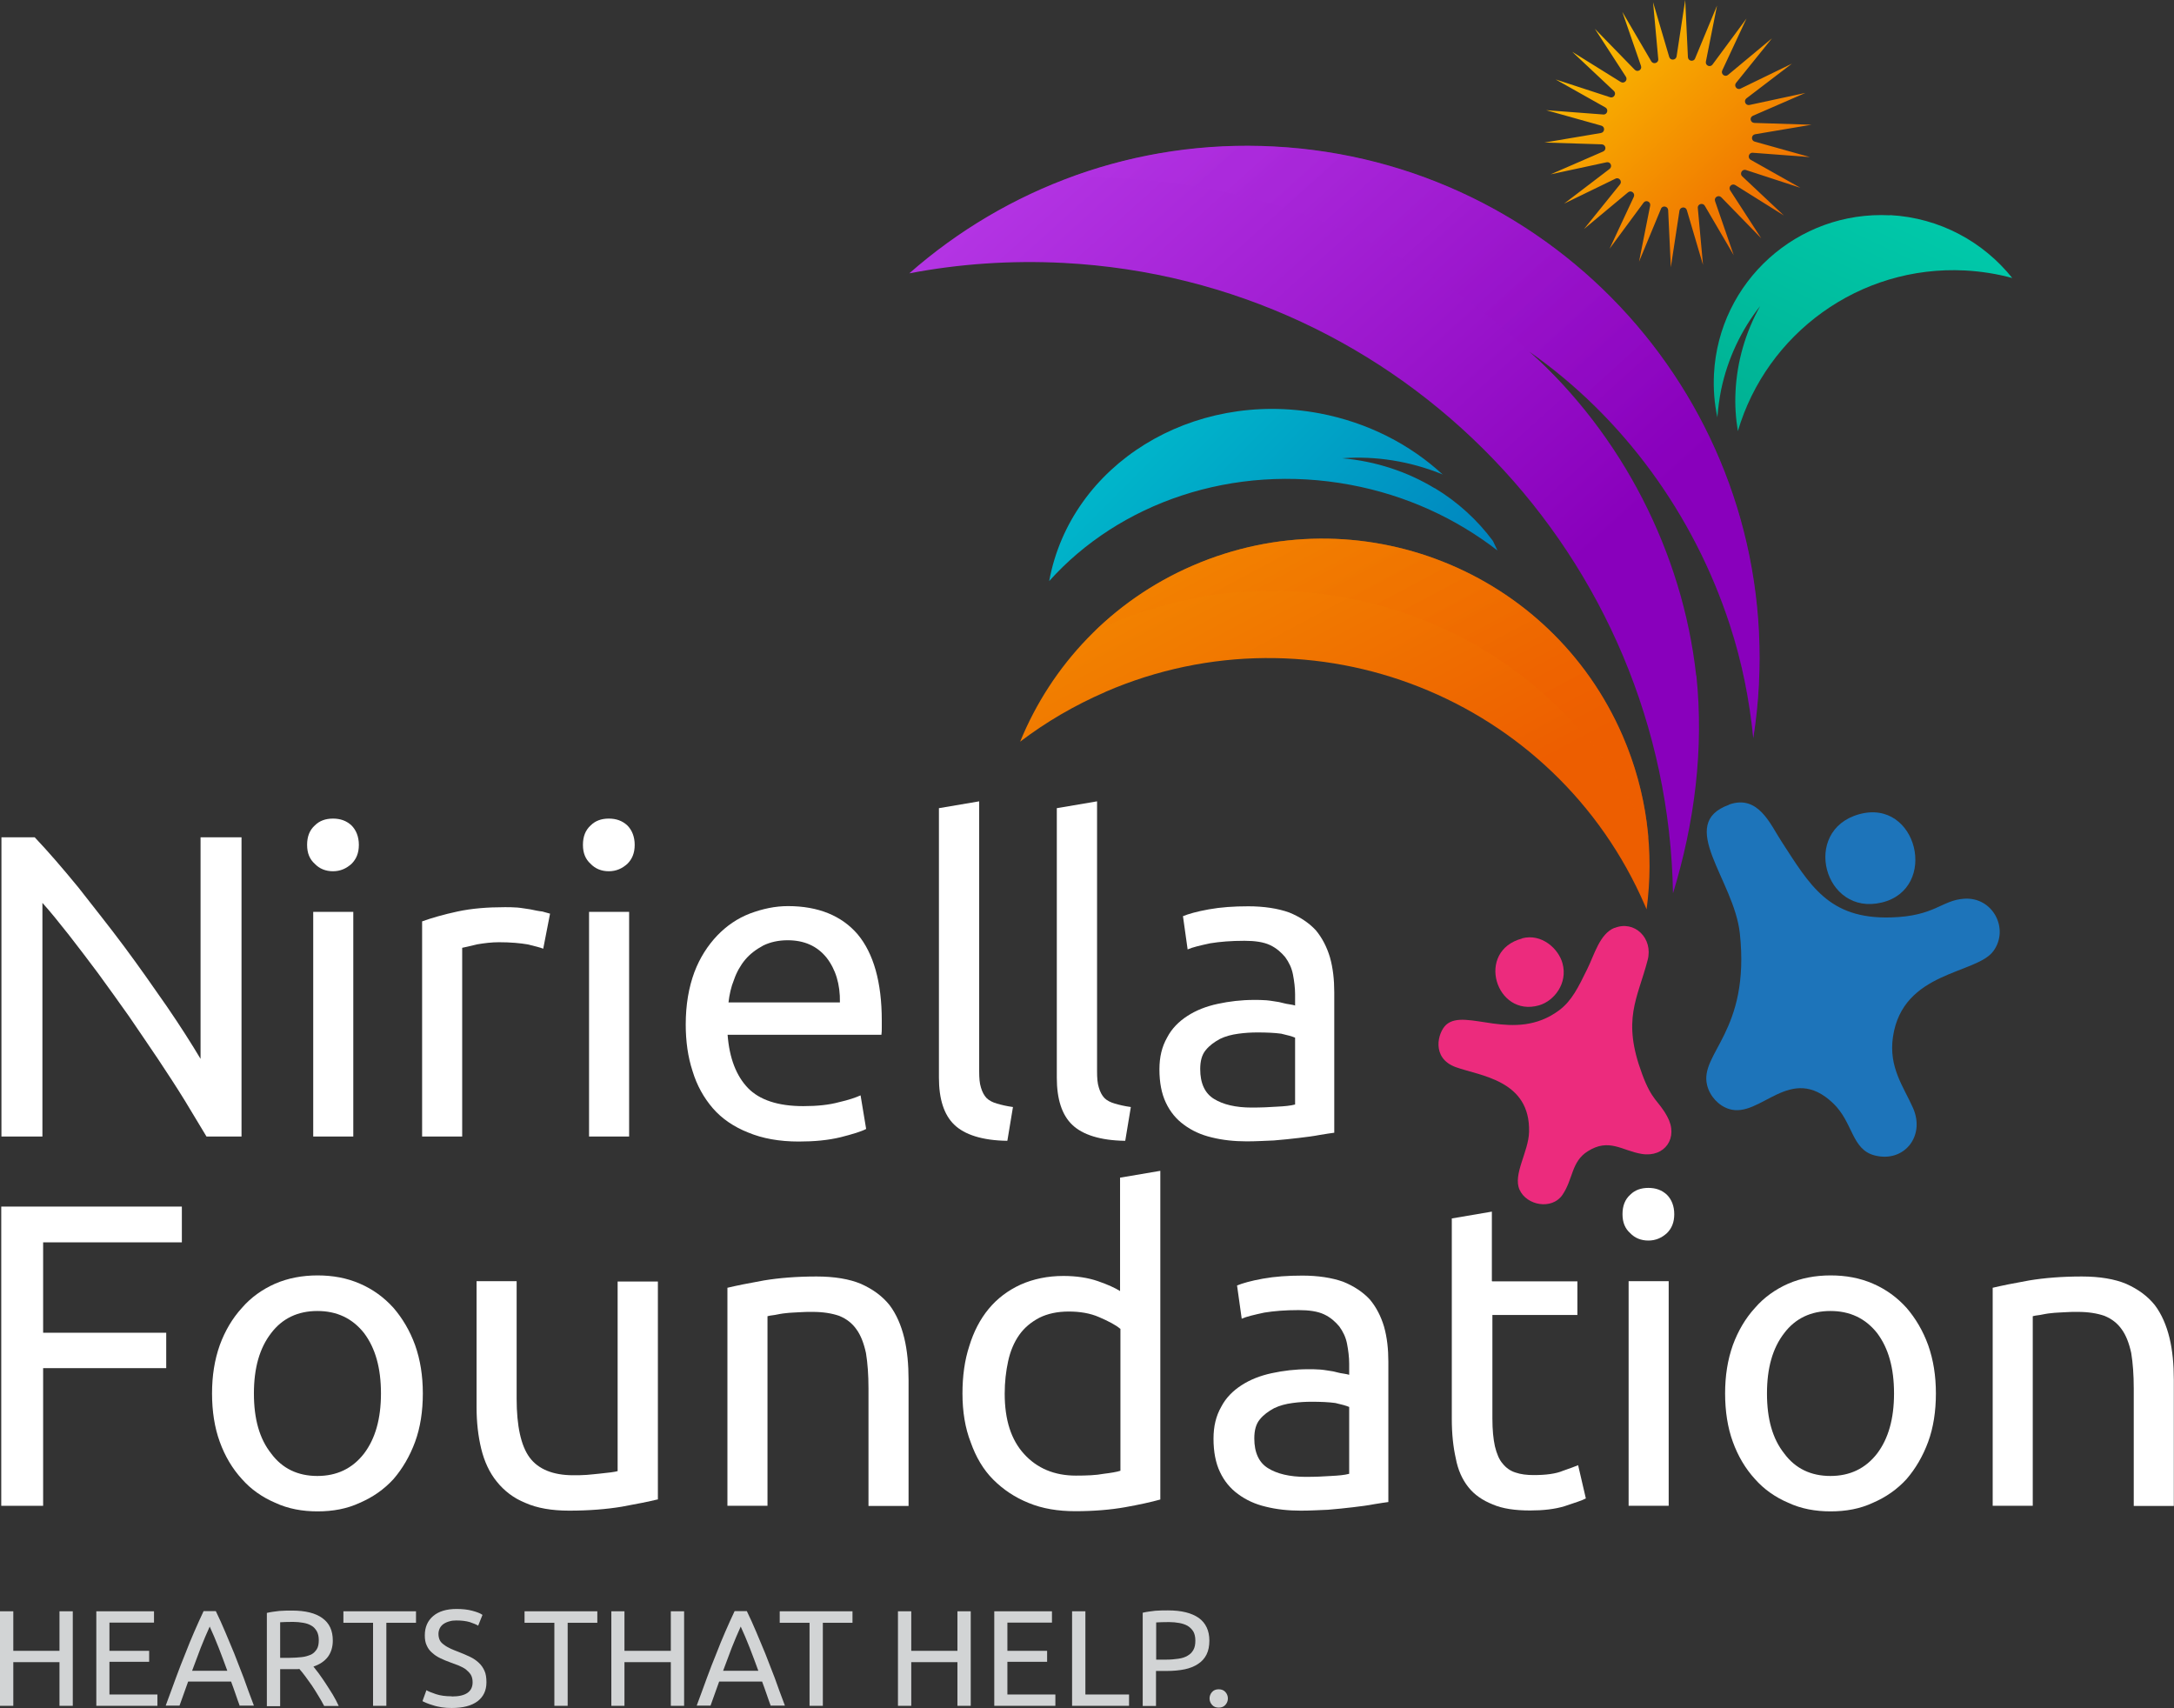 <?xml version="1.0" encoding="UTF-8"?>
<svg xmlns="http://www.w3.org/2000/svg" xmlns:xlink="http://www.w3.org/1999/xlink" xmlns:xodm="http://www.corel.com/coreldraw/odm/2003" xml:space="preserve" width="33.385mm" height="26.227mm" version="1.1" style="shape-rendering:geometricPrecision; text-rendering:geometricPrecision; image-rendering:optimizeQuality; fill-rule:evenodd; clip-rule:evenodd" viewBox="0 0 120.98 95.04">
 <rect x="0" y="0" width="120.98" height="95.04" fill="#333333" stroke="none"/>
 <defs>
  <style type="text/css">
   
    .fil10 {fill:#1D74BA}
    .fil11 {fill:#EC2B7D}
    .fil8 {fill:white;fill-rule:nonzero}
    .fil9 {fill:#D2D4D5;fill-rule:nonzero}
    .fil0 {fill:url(#id0);fill-rule:nonzero}
    .fil1 {fill:url(#id1);fill-rule:nonzero}
    .fil3 {fill:url(#id2);fill-rule:nonzero}
    .fil4 {fill:url(#id3);fill-rule:nonzero}
    .fil5 {fill:url(#id4);fill-rule:nonzero}
    .fil7 {fill:url(#id5);fill-rule:nonzero;fill-opacity:0.349}
    .fil6 {fill:url(#id6);fill-rule:nonzero;fill-opacity:0.349}
    .fil2 {fill:url(#id7);fill-rule:nonzero;fill-opacity:0.51}
   
  </style>
  <linearGradient id="id0" gradientUnits="userSpaceOnUse" x1="113.39" y1="-2.59" x2="97.13" y2="31.83">
   <stop offset="0" style="stop-opacity:1; stop-color:#00E2C3"></stop>
   <stop offset="1" style="stop-opacity:1; stop-color:#00A587"></stop>
  </linearGradient>
  <linearGradient id="id1" gradientUnits="userSpaceOnUse" x1="52.94" y1="0.25" x2="77.73" y2="46.76">
   <stop offset="0" style="stop-opacity:1; stop-color:#FBC400"></stop>
   <stop offset="1" style="stop-opacity:1; stop-color:#ED5E00"></stop>
  </linearGradient>
  <linearGradient id="id2" gradientUnits="userSpaceOnUse" x1="47.78" y1="4.56" x2="81.78" y2="38.42">
   <stop offset="0" style="stop-opacity:1; stop-color:#00FBDA"></stop>
   <stop offset="1" style="stop-opacity:1; stop-color:#0077BC"></stop>
  </linearGradient>
  <linearGradient id="id3" gradientUnits="userSpaceOnUse" xlink:href="#id1" x1="87.41" y1="0.8" x2="99.79" y2="14.55">
  </linearGradient>
  <linearGradient id="id4" gradientUnits="userSpaceOnUse" x1="39.7" y1="-9.45" x2="81.5" y2="36.97">
   <stop offset="0" style="stop-opacity:1; stop-color:#D159FF"></stop>
   <stop offset="1" style="stop-opacity:1; stop-color:#8900BC"></stop>
  </linearGradient>
  <linearGradient id="id5" gradientUnits="userSpaceOnUse" xlink:href="#id4" x1="84.1" y1="18.37" x2="87.58" y2="22.24">
  </linearGradient>
  <linearGradient id="id6" gradientUnits="userSpaceOnUse" xlink:href="#id4" x1="47.65" y1="-9.88" x2="84.62" y2="31.16">
  </linearGradient>
  <linearGradient id="id7" gradientUnits="userSpaceOnUse" xlink:href="#id1" x1="55.02" y1="-1.65" x2="78.82" y2="42.98">
  </linearGradient>
 </defs>
 <g id="Layer_x0020_1">
  <g id="_105553248211424">
   <g>
    <g>
     <path class="fil0" d="M105.18 11.98c-5.14,-0.27 -9.53,3.68 -9.8,8.83 -0.04,0.83 0.02,1.63 0.19,2.41 0.04,-0.52 0.11,-1.04 0.21,-1.54 0.36,-1.72 1.12,-3.32 2.17,-4.65 -0.83,1.48 -1.29,3.12 -1.37,4.75 -0.04,0.75 0.01,1.49 0.13,2.21 1.6,-5.42 6.75,-9.24 12.64,-8.94 0.91,0.05 1.79,0.19 2.63,0.42 -1.61,-2.01 -4.03,-3.35 -6.8,-3.5z"></path>
     <g>
      <path class="fil1" d="M61.51 38.5c11.58,-5.01 25.04,0.32 30.04,11.91 0.03,0.06 0.05,0.13 0.08,0.19 0.43,-3.17 0.03,-6.5 -1.33,-9.65 -3.99,-9.22 -14.7,-13.47 -23.92,-9.48 -4.54,1.96 -7.88,5.56 -9.61,9.8 1.43,-1.09 3.02,-2.02 4.75,-2.77z"></path>
      <path class="fil2" d="M91.73 46.62c-0.16,-1.91 -0.63,-3.82 -1.43,-5.67 -3.99,-9.22 -14.7,-13.47 -23.92,-9.48 -2.09,0.9 -3.92,2.16 -5.47,3.66 0.26,-0.13 0.52,-0.26 0.79,-0.37 11.57,-5 25,0.31 30.03,11.87z"></path>
     </g>
     <path class="fil3" d="M79.84 27.17c-1.53,-0.93 -3.3,-1.51 -5.15,-1.67 1.85,-0.14 3.76,0.16 5.54,0.88 0.02,0.01 0.04,0.02 0.06,0.03 -1.82,-1.68 -4.17,-2.9 -6.86,-3.41 -7.09,-1.33 -13.83,2.84 -15.04,9.31 -0,0.01 -0,0.01 -0,0.02 3.88,-4.33 10.21,-6.58 16.77,-5.35 3.11,0.58 5.88,1.88 8.17,3.65 -0.08,-0.18 -0.16,-0.35 -0.25,-0.53 -0.86,-1.16 -1.96,-2.17 -3.24,-2.94z"></path>
     <path class="fil4" d="M93.78 0l0.15 3.18c0.01,0.22 0.32,0.28 0.4,0.07l1.22 -2.94 -0.62 3.12c-0.04,0.22 0.24,0.34 0.37,0.16l1.89 -2.56 -1.35 2.89c-0.09,0.2 0.15,0.39 0.32,0.25l2.45 -2.04 -2 2.48c-0.14,0.17 0.05,0.42 0.25,0.32l2.86 -1.39 -2.53 1.93c-0.18,0.14 -0.05,0.42 0.17,0.37l3.11 -0.67 -2.92 1.27c-0.21,0.09 -0.15,0.39 0.08,0.4l3.18 0.1 -3.14 0.53c-0.22,0.04 -0.24,0.35 -0.02,0.41l3.07 0.86 -3.18 -0.24c-0.22,-0.02 -0.31,0.28 -0.12,0.39l2.77 1.56 -3.03 -0.99c-0.21,-0.07 -0.37,0.2 -0.21,0.35l2.32 2.18 -2.7 -1.69c-0.19,-0.12 -0.41,0.1 -0.29,0.29l1.73 2.67 -2.22 -2.28c-0.16,-0.16 -0.42,0 -0.35,0.21l1.04 3.01 -1.61 -2.75c-0.11,-0.19 -0.41,-0.1 -0.39,0.12l0.29 3.17 -0.9 -3.05c-0.06,-0.21 -0.37,-0.19 -0.41,0.03l-0.48 3.15 -0.15 -3.18c-0.01,-0.22 -0.32,-0.28 -0.4,-0.07l-1.22 2.94 0.62 -3.12c0.04,-0.22 -0.24,-0.34 -0.37,-0.16l-1.89 2.56 1.35 -2.89c0.09,-0.2 -0.15,-0.39 -0.32,-0.25l-2.45 2.04 2 -2.48c0.14,-0.17 -0.05,-0.42 -0.25,-0.32l-2.86 1.39 2.53 -1.93c0.18,-0.14 0.05,-0.42 -0.17,-0.37l-3.11 0.67 2.92 -1.27c0.21,-0.09 0.15,-0.39 -0.08,-0.4l-3.18 -0.1 3.14 -0.53c0.22,-0.04 0.24,-0.35 0.02,-0.41l-3.07 -0.86 3.18 0.24c0.22,0.02 0.31,-0.28 0.12,-0.39l-2.77 -1.56 3.03 0.99c0.21,0.07 0.37,-0.2 0.21,-0.35l-2.32 -2.18 2.7 1.68c0.19,0.12 0.41,-0.1 0.29,-0.29l-1.73 -2.67 2.22 2.28c0.16,0.16 0.42,-0 0.35,-0.21l-1.04 -3.01 1.61 2.75c0.11,0.19 0.41,0.1 0.39,-0.12l-0.29 -3.17 0.9 3.05c0.06,0.21 0.37,0.19 0.41,-0.03l0.48 -3.15z"></path>
     <g>
      <path class="fil5" d="M94.39 37.59c-0.75,-6.83 -4.14,-13.43 -9.29,-18.03 5.25,3.67 9.18,9.1 11.17,15.22 0.67,2.05 1.09,4.16 1.3,6.29 0.15,-0.97 0.26,-1.96 0.31,-2.97 0.82,-15.72 -11.25,-29.12 -26.97,-29.95 -7.74,-0.41 -14.92,2.32 -20.31,7.06 2.77,-0.53 5.64,-0.73 8.59,-0.58 18.89,0.99 33.59,16.45 33.91,35.08 1.2,-3.92 1.73,-8.04 1.3,-12.13z"></path>
      <g>
       <path class="fil6" d="M96.26 34.79c0.67,2.04 1.09,4.15 1.3,6.28 0.15,-0.97 0.26,-1.96 0.31,-2.96 0.82,-15.72 -11.25,-29.12 -26.97,-29.95 -4.02,-0.21 -7.88,0.42 -11.42,1.74 0.98,-0.03 1.96,-0.02 2.96,0.03 8.8,0.46 16.69,4.05 22.65,9.63 5.25,3.67 9.18,9.1 11.17,15.22z"></path>
       <path class="fil7" d="M85.42 19.87c1.14,1.1 2.21,2.26 3.2,3.5 -0.96,-1.26 -2.04,-2.43 -3.2,-3.5z"></path>
      </g>
     </g>
    </g>
   </g>
   <path class="fil8" d="M11.49 63.24c-0.36,-0.6 -0.75,-1.25 -1.2,-1.99 -0.46,-0.75 -0.96,-1.51 -1.49,-2.31 -0.53,-0.79 -1.08,-1.59 -1.63,-2.4 -0.58,-0.82 -1.15,-1.61 -1.71,-2.38 -0.55,-0.74 -1.11,-1.47 -1.63,-2.14 -0.53,-0.67 -1.01,-1.27 -1.47,-1.78l0 13 -2.28 0 0 -16.65 1.85 0c0.75,0.79 1.56,1.73 2.43,2.79 0.84,1.08 1.71,2.16 2.55,3.29 0.84,1.13 1.63,2.26 2.38,3.34 0.74,1.08 1.37,2.07 1.87,2.91l0 -12.33 2.28 0 0 16.65 -1.95 0z"></path>
   <path id="_1" class="fil8" d="M19.66 63.24l-2.23 0 0 -12.5 2.23 0 0 12.5zm-1.13 -14.76c-0.41,0 -0.75,-0.14 -1.01,-0.41 -0.29,-0.26 -0.43,-0.6 -0.43,-1.06 0,-0.46 0.14,-0.82 0.43,-1.08 0.26,-0.26 0.6,-0.38 1.01,-0.38 0.41,0 0.75,0.12 1.03,0.38 0.26,0.26 0.41,0.63 0.41,1.08 0,0.46 -0.14,0.79 -0.41,1.06 -0.29,0.26 -0.62,0.41 -1.03,0.41z"></path>
   <path id="_2" class="fil8" d="M28.12 50.48c0.19,0 0.41,0 0.67,0.02 0.24,0.02 0.48,0.07 0.72,0.1 0.24,0.05 0.46,0.1 0.67,0.12 0.19,0.05 0.34,0.1 0.43,0.12l-0.38 1.95c-0.17,-0.07 -0.46,-0.14 -0.87,-0.24 -0.41,-0.07 -0.94,-0.12 -1.59,-0.12 -0.41,0 -0.82,0.05 -1.23,0.12 -0.41,0.1 -0.7,0.17 -0.82,0.19l0 10.5 -2.23 0 0 -11.97c0.53,-0.19 1.18,-0.38 1.97,-0.55 0.79,-0.17 1.66,-0.24 2.64,-0.24z"></path>
   <path id="_3" class="fil8" d="M35.01 63.24l-2.23 0 0 -12.5 2.23 0 0 12.5zm-1.13 -14.76c-0.41,0 -0.75,-0.14 -1.01,-0.41 -0.29,-0.26 -0.43,-0.6 -0.43,-1.06 0,-0.46 0.14,-0.82 0.43,-1.08 0.26,-0.26 0.6,-0.38 1.01,-0.38 0.41,0 0.75,0.12 1.03,0.38 0.26,0.26 0.41,0.63 0.41,1.08 0,0.46 -0.14,0.79 -0.41,1.06 -0.29,0.26 -0.62,0.41 -1.03,0.41z"></path>
   <path id="_4" class="fil8" d="M38.16 57.01c0,-1.11 0.17,-2.07 0.48,-2.91 0.31,-0.82 0.75,-1.49 1.27,-2.04 0.53,-0.55 1.13,-0.96 1.83,-1.23 0.7,-0.26 1.39,-0.41 2.11,-0.41 1.68,0 2.98,0.53 3.87,1.56 0.89,1.06 1.35,2.67 1.35,4.81 0,0.1 0,0.22 0,0.36 0,0.17 0,0.31 -0.02,0.43l-8.56 0c0.1,1.3 0.48,2.28 1.13,2.96 0.65,0.67 1.68,1.01 3.08,1.01 0.79,0 1.44,-0.07 1.99,-0.22 0.53,-0.12 0.94,-0.26 1.2,-0.38l0.31 1.87c-0.26,0.14 -0.75,0.29 -1.42,0.46 -0.7,0.17 -1.47,0.24 -2.33,0.24 -1.08,0 -2.02,-0.17 -2.81,-0.5 -0.79,-0.31 -1.47,-0.77 -1.97,-1.35 -0.5,-0.58 -0.89,-1.27 -1.13,-2.07 -0.26,-0.79 -0.38,-1.66 -0.38,-2.6zm8.58 -1.23c0.02,-1.01 -0.24,-1.85 -0.75,-2.5 -0.53,-0.65 -1.25,-0.96 -2.16,-0.96 -0.5,0 -0.96,0.1 -1.35,0.29 -0.41,0.22 -0.75,0.48 -1.01,0.79 -0.26,0.31 -0.48,0.7 -0.62,1.11 -0.17,0.41 -0.26,0.84 -0.31,1.27l6.2 0z"></path>
   <path id="_5" class="fil8" d="M56.04 63.48c-1.37,-0.02 -2.36,-0.34 -2.93,-0.89 -0.58,-0.55 -0.86,-1.44 -0.86,-2.62l0 -15 2.24 -0.38 0 15.02c0,0.36 0.02,0.67 0.1,0.91 0.07,0.24 0.17,0.43 0.31,0.58 0.14,0.14 0.34,0.24 0.58,0.31 0.24,0.07 0.53,0.14 0.89,0.19l-0.31 1.87z"></path>
   <path id="_6" class="fil8" d="M62.6 63.48c-1.37,-0.02 -2.36,-0.34 -2.93,-0.89 -0.58,-0.55 -0.86,-1.44 -0.86,-2.62l0 -15 2.24 -0.38 0 15.02c0,0.36 0.02,0.67 0.1,0.91 0.07,0.24 0.17,0.43 0.31,0.58 0.14,0.14 0.34,0.24 0.58,0.31 0.24,0.07 0.53,0.14 0.89,0.19l-0.31 1.87z"></path>
   <path id="_7" class="fil8" d="M69.64 61.63c0.53,0 1.01,-0.02 1.42,-0.05 0.41,-0.02 0.75,-0.05 1.01,-0.12l0 -3.72c-0.17,-0.07 -0.41,-0.14 -0.77,-0.22 -0.36,-0.05 -0.82,-0.07 -1.32,-0.07 -0.34,0 -0.7,0.02 -1.06,0.07 -0.38,0.05 -0.72,0.14 -1.03,0.29 -0.31,0.17 -0.58,0.36 -0.79,0.62 -0.22,0.26 -0.31,0.62 -0.31,1.06 0,0.79 0.26,1.35 0.77,1.66 0.5,0.31 1.2,0.48 2.09,0.48zm-0.19 -11.2c0.89,0 1.66,0.12 2.28,0.34 0.6,0.24 1.11,0.58 1.49,0.99 0.36,0.43 0.62,0.94 0.79,1.51 0.17,0.6 0.24,1.25 0.24,1.95l0 7.81c-0.19,0.02 -0.46,0.07 -0.79,0.12 -0.36,0.07 -0.75,0.12 -1.18,0.17 -0.43,0.05 -0.89,0.1 -1.39,0.14 -0.5,0.02 -1.01,0.05 -1.51,0.05 -0.7,0 -1.35,-0.07 -1.95,-0.22 -0.6,-0.14 -1.11,-0.38 -1.54,-0.7 -0.43,-0.31 -0.77,-0.72 -1.01,-1.23 -0.24,-0.5 -0.36,-1.13 -0.36,-1.85 0,-0.7 0.14,-1.27 0.43,-1.78 0.26,-0.5 0.65,-0.89 1.13,-1.2 0.48,-0.31 1.03,-0.53 1.68,-0.67 0.65,-0.14 1.32,-0.22 2.02,-0.22 0.22,0 0.46,0 0.7,0.02 0.24,0.02 0.48,0.07 0.7,0.1 0.22,0.05 0.38,0.1 0.55,0.12 0.17,0.02 0.26,0.05 0.34,0.07l0 -0.62c0,-0.36 -0.05,-0.75 -0.12,-1.11 -0.07,-0.36 -0.22,-0.67 -0.43,-0.96 -0.22,-0.26 -0.48,-0.5 -0.84,-0.67 -0.36,-0.17 -0.84,-0.24 -1.42,-0.24 -0.75,0 -1.37,0.05 -1.92,0.14 -0.55,0.12 -0.99,0.22 -1.25,0.34l-0.26 -1.85c0.29,-0.12 0.77,-0.26 1.44,-0.38 0.67,-0.12 1.39,-0.17 2.19,-0.17z"></path>
   <polygon id="_8" class="fil8" points="0.07,83.79 0.07,67.14 10.12,67.14 10.12,69.13 2.4,69.13 2.4,74.16 9.25,74.16 9.25,76.13 2.4,76.13 2.4,83.79 "></polygon>
   <path id="_9" class="fil8" d="M23.53 77.54c0,0.99 -0.14,1.9 -0.43,2.69 -0.29,0.79 -0.7,1.49 -1.2,2.07 -0.53,0.58 -1.15,1.01 -1.87,1.32 -0.72,0.34 -1.51,0.48 -2.36,0.48 -0.84,0 -1.63,-0.14 -2.36,-0.48 -0.72,-0.31 -1.35,-0.75 -1.85,-1.32 -0.53,-0.58 -0.94,-1.27 -1.23,-2.07 -0.29,-0.79 -0.43,-1.71 -0.43,-2.69 0,-0.99 0.14,-1.87 0.43,-2.69 0.29,-0.79 0.7,-1.49 1.23,-2.07 0.5,-0.58 1.13,-1.03 1.85,-1.35 0.72,-0.31 1.51,-0.46 2.36,-0.46 0.84,0 1.63,0.14 2.36,0.46 0.72,0.31 1.35,0.77 1.87,1.35 0.5,0.58 0.91,1.27 1.2,2.07 0.29,0.82 0.43,1.71 0.43,2.69zm-2.33 0c0,-1.42 -0.31,-2.52 -0.94,-3.36 -0.65,-0.82 -1.51,-1.23 -2.6,-1.23 -1.08,0 -1.95,0.41 -2.57,1.23 -0.65,0.84 -0.96,1.95 -0.96,3.36 0,1.42 0.31,2.52 0.96,3.34 0.62,0.84 1.49,1.25 2.57,1.25 1.08,0 1.95,-0.41 2.6,-1.25 0.62,-0.82 0.94,-1.92 0.94,-3.34z"></path>
   <path id="_10" class="fil8" d="M36.62 83.43c-0.5,0.12 -1.18,0.26 -2.02,0.41 -0.84,0.14 -1.83,0.22 -2.93,0.22 -0.96,0 -1.78,-0.14 -2.43,-0.43 -0.65,-0.26 -1.18,-0.67 -1.59,-1.18 -0.41,-0.5 -0.7,-1.13 -0.87,-1.83 -0.17,-0.7 -0.26,-1.47 -0.26,-2.31l0 -7.02 2.23 0 0 6.54c0,1.51 0.24,2.62 0.72,3.27 0.48,0.65 1.3,0.99 2.43,0.99 0.24,0 0.48,0 0.75,-0.02 0.26,-0.02 0.5,-0.05 0.72,-0.07 0.22,-0.02 0.43,-0.05 0.62,-0.07 0.17,-0.02 0.31,-0.05 0.38,-0.07l0 -10.55 2.24 0 0 12.14z"></path>
   <path id="_11" class="fil8" d="M40.47 71.66c0.5,-0.12 1.2,-0.26 2.04,-0.41 0.84,-0.14 1.83,-0.22 2.93,-0.22 0.99,0 1.83,0.14 2.47,0.41 0.65,0.29 1.18,0.67 1.59,1.18 0.38,0.5 0.65,1.13 0.82,1.83 0.17,0.7 0.24,1.49 0.24,2.33l0 7.02 -2.23 0 0 -6.54c0,-0.77 -0.05,-1.42 -0.14,-1.97 -0.12,-0.55 -0.29,-0.99 -0.53,-1.32 -0.24,-0.34 -0.55,-0.58 -0.96,-0.75 -0.41,-0.14 -0.89,-0.22 -1.49,-0.22 -0.24,0 -0.48,0 -0.75,0.02 -0.26,0.02 -0.5,0.02 -0.72,0.05 -0.24,0.02 -0.46,0.07 -0.62,0.1 -0.19,0.02 -0.34,0.05 -0.41,0.07l0 10.55 -2.23 0 0 -12.14z"></path>
   <path id="_12" class="fil8" d="M62.34 73.94c-0.26,-0.22 -0.67,-0.43 -1.18,-0.65 -0.5,-0.22 -1.08,-0.31 -1.68,-0.31 -0.65,0 -1.18,0.12 -1.63,0.34 -0.46,0.24 -0.84,0.55 -1.13,0.96 -0.29,0.41 -0.5,0.91 -0.62,1.47 -0.12,0.55 -0.19,1.15 -0.19,1.8 0,1.47 0.36,2.57 1.08,3.36 0.72,0.79 1.68,1.2 2.88,1.2 0.6,0 1.13,-0.02 1.54,-0.1 0.41,-0.05 0.72,-0.1 0.94,-0.17l0 -7.91zm0 -8.41l2.23 -0.38 0 18.29c-0.5,0.14 -1.18,0.29 -1.97,0.43 -0.79,0.14 -1.73,0.22 -2.76,0.22 -0.96,0 -1.83,-0.14 -2.6,-0.46 -0.77,-0.31 -1.42,-0.75 -1.97,-1.3 -0.55,-0.55 -0.96,-1.25 -1.25,-2.07 -0.31,-0.79 -0.46,-1.71 -0.46,-2.72 0,-0.96 0.12,-1.85 0.38,-2.64 0.24,-0.79 0.6,-1.49 1.08,-2.07 0.48,-0.58 1.08,-1.03 1.78,-1.35 0.7,-0.31 1.49,-0.48 2.38,-0.48 0.72,0 1.37,0.1 1.92,0.29 0.55,0.19 0.96,0.38 1.23,0.55l0 -6.32z"></path>
   <path id="_13" class="fil8" d="M72.65 82.18c0.53,0 1.01,-0.02 1.42,-0.05 0.41,-0.02 0.75,-0.05 1.01,-0.12l0 -3.72c-0.17,-0.07 -0.41,-0.14 -0.77,-0.22 -0.36,-0.05 -0.82,-0.07 -1.32,-0.07 -0.34,0 -0.7,0.02 -1.06,0.07 -0.38,0.05 -0.72,0.14 -1.03,0.29 -0.31,0.17 -0.58,0.36 -0.79,0.62 -0.22,0.26 -0.31,0.62 -0.31,1.06 0,0.79 0.26,1.35 0.77,1.66 0.5,0.31 1.2,0.48 2.09,0.48zm-0.19 -11.2c0.89,0 1.66,0.12 2.28,0.34 0.6,0.24 1.11,0.58 1.49,0.99 0.36,0.43 0.62,0.94 0.79,1.51 0.17,0.6 0.24,1.25 0.24,1.95l0 7.81c-0.19,0.02 -0.46,0.07 -0.79,0.12 -0.36,0.07 -0.75,0.12 -1.18,0.17 -0.43,0.05 -0.89,0.1 -1.39,0.14 -0.5,0.02 -1.01,0.05 -1.51,0.05 -0.7,0 -1.35,-0.07 -1.95,-0.22 -0.6,-0.14 -1.11,-0.38 -1.54,-0.7 -0.43,-0.31 -0.77,-0.72 -1.01,-1.23 -0.24,-0.5 -0.36,-1.13 -0.36,-1.85 0,-0.7 0.14,-1.27 0.43,-1.78 0.26,-0.5 0.65,-0.89 1.13,-1.2 0.48,-0.31 1.03,-0.53 1.68,-0.67 0.65,-0.14 1.32,-0.22 2.02,-0.22 0.22,0 0.46,0 0.7,0.02 0.24,0.02 0.48,0.07 0.7,0.1 0.22,0.05 0.38,0.1 0.55,0.12 0.17,0.02 0.26,0.05 0.34,0.07l0 -0.62c0,-0.36 -0.05,-0.75 -0.12,-1.11 -0.07,-0.36 -0.22,-0.67 -0.43,-0.96 -0.22,-0.26 -0.48,-0.5 -0.84,-0.67 -0.36,-0.17 -0.84,-0.24 -1.42,-0.24 -0.75,0 -1.37,0.05 -1.92,0.14 -0.55,0.12 -0.99,0.22 -1.25,0.34l-0.26 -1.85c0.29,-0.12 0.77,-0.26 1.44,-0.38 0.67,-0.12 1.39,-0.17 2.19,-0.17z"></path>
   <path id="_14" class="fil8" d="M83.05 71.3l4.73 0 0 1.87 -4.73 0 0 5.77c0,0.62 0.05,1.13 0.14,1.54 0.1,0.41 0.24,0.75 0.43,0.96 0.19,0.24 0.43,0.41 0.72,0.5 0.29,0.1 0.63,0.14 1.01,0.14 0.67,0 1.23,-0.07 1.63,-0.24 0.41,-0.14 0.67,-0.24 0.84,-0.31l0.43 1.85c-0.22,0.12 -0.62,0.24 -1.18,0.43 -0.55,0.17 -1.2,0.24 -1.92,0.24 -0.84,0 -1.54,-0.1 -2.09,-0.34 -0.55,-0.22 -1.01,-0.53 -1.35,-0.96 -0.34,-0.43 -0.58,-0.96 -0.7,-1.61 -0.14,-0.62 -0.22,-1.35 -0.22,-2.19l0 -11.15 2.23 -0.38 0 3.87z"></path>
   <path id="_15" class="fil8" d="M92.86 83.79l-2.23 0 0 -12.5 2.23 0 0 12.5zm-1.13 -14.76c-0.41,0 -0.75,-0.14 -1.01,-0.41 -0.29,-0.26 -0.43,-0.6 -0.43,-1.06 0,-0.46 0.14,-0.82 0.43,-1.08 0.26,-0.26 0.6,-0.38 1.01,-0.38 0.41,0 0.75,0.12 1.03,0.38 0.26,0.26 0.41,0.63 0.41,1.08 0,0.46 -0.14,0.79 -0.41,1.06 -0.29,0.26 -0.62,0.41 -1.03,0.41z"></path>
   <path id="_16" class="fil8" d="M107.73 77.54c0,0.99 -0.14,1.9 -0.43,2.69 -0.29,0.79 -0.7,1.49 -1.2,2.07 -0.53,0.58 -1.15,1.01 -1.87,1.32 -0.72,0.34 -1.51,0.48 -2.36,0.48 -0.84,0 -1.63,-0.14 -2.36,-0.48 -0.72,-0.31 -1.35,-0.75 -1.85,-1.32 -0.53,-0.58 -0.94,-1.27 -1.23,-2.07 -0.29,-0.79 -0.43,-1.71 -0.43,-2.69 0,-0.99 0.14,-1.87 0.43,-2.69 0.29,-0.79 0.7,-1.49 1.23,-2.07 0.5,-0.58 1.13,-1.03 1.85,-1.35 0.72,-0.31 1.51,-0.46 2.36,-0.46 0.84,0 1.63,0.14 2.36,0.46 0.72,0.31 1.35,0.77 1.87,1.35 0.5,0.58 0.91,1.27 1.2,2.07 0.29,0.82 0.43,1.71 0.43,2.69zm-2.33 0c0,-1.42 -0.31,-2.52 -0.94,-3.36 -0.65,-0.82 -1.51,-1.23 -2.6,-1.23 -1.08,0 -1.95,0.41 -2.57,1.23 -0.65,0.84 -0.96,1.95 -0.96,3.36 0,1.42 0.31,2.52 0.96,3.34 0.62,0.84 1.49,1.25 2.57,1.25 1.08,0 1.95,-0.41 2.6,-1.25 0.62,-0.82 0.94,-1.92 0.94,-3.34z"></path>
   <path id="_17" class="fil8" d="M110.88 71.66c0.5,-0.12 1.2,-0.26 2.04,-0.41 0.84,-0.14 1.83,-0.22 2.93,-0.22 0.99,0 1.83,0.14 2.47,0.41 0.65,0.29 1.18,0.67 1.59,1.18 0.38,0.5 0.65,1.13 0.82,1.83 0.17,0.7 0.24,1.49 0.24,2.33l0 7.02 -2.23 0 0 -6.54c0,-0.77 -0.05,-1.42 -0.14,-1.97 -0.12,-0.55 -0.29,-0.99 -0.53,-1.32 -0.24,-0.34 -0.55,-0.58 -0.96,-0.75 -0.41,-0.14 -0.89,-0.22 -1.49,-0.22 -0.24,0 -0.48,0 -0.75,0.02 -0.26,0.02 -0.5,0.02 -0.72,0.05 -0.24,0.02 -0.46,0.07 -0.62,0.1 -0.19,0.02 -0.34,0.05 -0.41,0.07l0 10.55 -2.23 0 0 -12.14z"></path>
   <polygon class="fil9" points="3.31,89.66 4.05,89.66 4.05,94.92 3.31,94.92 3.31,92.49 0.74,92.49 0.74,94.92 -0,94.92 -0,89.66 0.74,89.66 0.74,91.86 3.31,91.86 "></polygon>
   <polygon id="_1_0" class="fil9" points="5.36,94.92 5.36,89.66 8.57,89.66 8.57,90.29 6.09,90.29 6.09,91.86 8.3,91.86 8.3,92.47 6.09,92.47 6.09,94.29 8.76,94.29 8.76,94.92 "></polygon>
   <path id="_2_1" class="fil9" d="M13.34 94.92c-0.08,-0.23 -0.17,-0.46 -0.24,-0.68 -0.08,-0.22 -0.15,-0.44 -0.24,-0.67l-2.39 0 -0.48 1.34 -0.77 0c0.21,-0.55 0.39,-1.07 0.57,-1.55 0.17,-0.47 0.35,-0.92 0.52,-1.34 0.17,-0.43 0.33,-0.84 0.5,-1.22 0.17,-0.39 0.34,-0.77 0.52,-1.15l0.68 0c0.18,0.38 0.36,0.76 0.52,1.15 0.17,0.39 0.33,0.8 0.51,1.22 0.17,0.43 0.34,0.87 0.52,1.34 0.17,0.48 0.36,1 0.57,1.55l-0.81 0zm-0.69 -1.95c-0.16,-0.44 -0.32,-0.87 -0.48,-1.28 -0.16,-0.41 -0.33,-0.81 -0.5,-1.18 -0.17,0.38 -0.34,0.77 -0.5,1.18 -0.16,0.42 -0.32,0.84 -0.48,1.28l1.96 0z"></path>
   <path id="_3_2" class="fil9" d="M17.43 92.72c0.08,0.1 0.18,0.24 0.31,0.4 0.12,0.17 0.25,0.35 0.38,0.55 0.13,0.21 0.27,0.41 0.4,0.63 0.13,0.22 0.24,0.43 0.33,0.63l-0.81 0c-0.1,-0.19 -0.21,-0.39 -0.33,-0.58 -0.12,-0.2 -0.24,-0.39 -0.36,-0.57 -0.12,-0.17 -0.24,-0.34 -0.36,-0.5 -0.12,-0.16 -0.23,-0.3 -0.33,-0.41 -0.07,0.01 -0.13,0.01 -0.2,0.01 -0.07,0 -0.14,0 -0.21,0l-0.66 0 0 2.06 -0.74 0 0 -5.19c0.21,-0.05 0.44,-0.08 0.7,-0.11 0.25,-0.02 0.49,-0.02 0.7,-0.02 0.74,0 1.31,0.14 1.69,0.42 0.39,0.28 0.58,0.69 0.58,1.25 0,0.35 -0.09,0.65 -0.27,0.9 -0.19,0.25 -0.46,0.43 -0.82,0.55zm-1.12 -2.47c-0.31,0 -0.55,0.01 -0.72,0.02l0 1.98 0.52 0c0.25,0 0.48,-0.02 0.68,-0.04 0.21,-0.02 0.37,-0.08 0.52,-0.14 0.14,-0.07 0.24,-0.18 0.32,-0.3 0.08,-0.13 0.11,-0.3 0.11,-0.51 0,-0.2 -0.04,-0.36 -0.11,-0.49 -0.08,-0.13 -0.17,-0.24 -0.3,-0.31 -0.13,-0.08 -0.28,-0.13 -0.46,-0.16 -0.17,-0.03 -0.36,-0.05 -0.56,-0.05z"></path>
   <polygon id="_4_3" class="fil9" points="23.15,89.66 23.15,90.3 21.5,90.3 21.5,94.92 20.76,94.92 20.76,90.3 19.11,90.3 19.11,89.66 "></polygon>
   <path id="_5_4" class="fil9" d="M25.15 94.4c0.77,0 1.15,-0.27 1.15,-0.79 0,-0.16 -0.03,-0.3 -0.1,-0.42 -0.07,-0.11 -0.17,-0.21 -0.28,-0.3 -0.11,-0.08 -0.25,-0.15 -0.39,-0.21 -0.15,-0.06 -0.31,-0.12 -0.48,-0.18 -0.19,-0.07 -0.37,-0.14 -0.55,-0.23 -0.17,-0.08 -0.32,-0.18 -0.45,-0.3 -0.13,-0.11 -0.23,-0.24 -0.3,-0.4 -0.08,-0.16 -0.11,-0.35 -0.11,-0.57 0,-0.46 0.16,-0.82 0.47,-1.08 0.31,-0.26 0.74,-0.39 1.3,-0.39 0.32,0 0.61,0.03 0.87,0.1 0.26,0.07 0.45,0.14 0.57,0.23l-0.24 0.6c-0.11,-0.07 -0.27,-0.13 -0.47,-0.2 -0.21,-0.06 -0.46,-0.09 -0.74,-0.09 -0.14,0 -0.27,0.01 -0.39,0.05 -0.12,0.03 -0.23,0.08 -0.32,0.14 -0.09,0.06 -0.16,0.14 -0.21,0.23 -0.05,0.1 -0.08,0.21 -0.08,0.33 0,0.14 0.03,0.26 0.08,0.36 0.05,0.1 0.14,0.18 0.24,0.25 0.1,0.08 0.22,0.14 0.36,0.21 0.13,0.06 0.28,0.12 0.44,0.18 0.23,0.09 0.44,0.18 0.63,0.27 0.19,0.09 0.35,0.2 0.49,0.33 0.14,0.13 0.24,0.27 0.32,0.45 0.08,0.17 0.11,0.39 0.11,0.64 0,0.46 -0.17,0.81 -0.5,1.06 -0.34,0.25 -0.81,0.37 -1.43,0.37 -0.21,0 -0.39,-0.01 -0.57,-0.04 -0.17,-0.03 -0.33,-0.06 -0.47,-0.11 -0.14,-0.04 -0.25,-0.08 -0.35,-0.12 -0.1,-0.04 -0.18,-0.08 -0.24,-0.11l0.22 -0.61c0.11,0.07 0.3,0.14 0.53,0.22 0.24,0.08 0.53,0.12 0.87,0.12z"></path>
   <polygon id="_6_5" class="fil9" points="33.24,89.66 33.24,90.3 31.59,90.3 31.59,94.92 30.85,94.92 30.85,90.3 29.19,90.3 29.19,89.66 "></polygon>
   <polygon id="_7_6" class="fil9" points="37.33,89.66 38.07,89.66 38.07,94.92 37.33,94.92 37.33,92.49 34.75,92.49 34.75,94.92 34.02,94.92 34.02,89.66 34.75,89.66 34.75,91.86 37.33,91.86 "></polygon>
   <path id="_8_7" class="fil9" d="M42.89 94.92c-0.08,-0.23 -0.17,-0.46 -0.24,-0.68 -0.08,-0.22 -0.15,-0.44 -0.24,-0.67l-2.39 0 -0.48 1.34 -0.77 0c0.21,-0.55 0.39,-1.07 0.57,-1.55 0.17,-0.47 0.35,-0.92 0.52,-1.34 0.17,-0.43 0.33,-0.84 0.5,-1.22 0.17,-0.39 0.34,-0.77 0.52,-1.15l0.68 0c0.18,0.38 0.36,0.76 0.52,1.15 0.17,0.39 0.33,0.8 0.51,1.22 0.17,0.43 0.34,0.87 0.52,1.34 0.17,0.48 0.36,1 0.57,1.55l-0.81 0zm-0.69 -1.95c-0.16,-0.44 -0.32,-0.87 -0.48,-1.28 -0.16,-0.41 -0.33,-0.81 -0.5,-1.18 -0.17,0.38 -0.34,0.77 -0.5,1.18 -0.16,0.42 -0.32,0.84 -0.48,1.28l1.96 0z"></path>
   <polygon id="_9_8" class="fil9" points="47.44,89.66 47.44,90.3 45.79,90.3 45.79,94.92 45.05,94.92 45.05,90.3 43.39,90.3 43.39,89.66 "></polygon>
   <polygon id="_10_9" class="fil9" points="53.28,89.66 54.02,89.66 54.02,94.92 53.28,94.92 53.28,92.49 50.71,92.49 50.71,94.92 49.97,94.92 49.97,89.66 50.71,89.66 50.71,91.86 53.28,91.86 "></polygon>
   <polygon id="_11_10" class="fil9" points="55.33,94.92 55.33,89.66 58.54,89.66 58.54,90.29 56.06,90.29 56.06,91.86 58.27,91.86 58.27,92.47 56.06,92.47 56.06,94.29 58.73,94.29 58.73,94.92 "></polygon>
   <polygon id="_12_11" class="fil9" points="62.83,94.29 62.83,94.92 59.66,94.92 59.66,89.66 60.4,89.66 60.4,94.29 "></polygon>
   <path id="_13_12" class="fil9" d="M65 89.61c0.74,0 1.31,0.14 1.71,0.42 0.39,0.28 0.59,0.71 0.59,1.26 0,0.3 -0.05,0.56 -0.16,0.78 -0.11,0.22 -0.27,0.39 -0.47,0.52 -0.21,0.14 -0.46,0.24 -0.75,0.3 -0.3,0.06 -0.62,0.09 -1,0.09l-0.59 0 0 1.95 -0.74 0 0 -5.19c0.21,-0.05 0.44,-0.08 0.7,-0.11 0.25,-0.02 0.49,-0.02 0.7,-0.02zm0.06 0.65c-0.31,0 -0.55,0.01 -0.72,0.02l0 2.07 0.55 0c0.25,0 0.48,-0.02 0.68,-0.05 0.21,-0.03 0.37,-0.08 0.52,-0.17 0.14,-0.08 0.24,-0.18 0.32,-0.32 0.08,-0.14 0.11,-0.31 0.11,-0.52 0,-0.21 -0.04,-0.37 -0.11,-0.5 -0.08,-0.13 -0.19,-0.24 -0.32,-0.32 -0.14,-0.08 -0.3,-0.13 -0.47,-0.16 -0.17,-0.03 -0.36,-0.05 -0.56,-0.05z"></path>
   <path id="_14_13" class="fil9" d="M68.33 94.51c0,0.14 -0.05,0.26 -0.14,0.36 -0.09,0.1 -0.21,0.15 -0.37,0.15 -0.16,0 -0.28,-0.05 -0.37,-0.15 -0.09,-0.1 -0.14,-0.22 -0.14,-0.36 0,-0.14 0.05,-0.26 0.14,-0.36 0.09,-0.1 0.21,-0.15 0.37,-0.15 0.16,0 0.28,0.05 0.37,0.15 0.09,0.1 0.14,0.22 0.14,0.36z"></path>
   <g>
    <path class="fil10" d="M96.22 44.78c-2.97,1.06 0.28,4.17 0.6,7.16 0.59,5.49 -2.27,6.67 -1.82,8.45 0.15,0.61 0.64,1.14 1.22,1.32 1.76,0.55 3.4,-2.6 5.79,-0.32 1.12,1.07 1.02,2.56 2.3,2.9 1.64,0.43 2.84,-1.06 2.15,-2.63 -0.52,-1.18 -1.37,-2.26 -1.12,-3.96 0.54,-3.68 4.65,-3.48 5.59,-4.78 0.9,-1.23 -0.03,-3.03 -1.64,-2.91 -1.26,0.09 -1.61,0.97 -4.06,1.04 -3.48,0.1 -4.52,-1.81 -6.1,-4.24 -0.61,-0.93 -1.28,-2.62 -2.91,-2.04z"></path>
    <path class="fil11" d="M89.84 51.63c-0.82,0.34 -1.11,1.48 -1.51,2.29 -0.5,1.02 -0.86,1.77 -1.57,2.3 -2.49,1.85 -5.2,-0.16 -6.28,0.8 -0.47,0.42 -0.85,1.86 0.53,2.36 1.34,0.49 4.16,0.71 4.08,3.61 -0.03,1.11 -0.91,2.36 -0.53,3.21 0.4,0.89 1.8,1.13 2.38,0.3 0.61,-0.88 0.49,-1.86 1.42,-2.44 1.19,-0.75 1.9,-0.03 3,0.15 1.28,0.21 2.07,-0.9 1.42,-2.08 -0.5,-0.92 -0.84,-0.85 -1.4,-2.37 -1.13,-3.04 -0.26,-4.16 0.31,-6.34 0.32,-1.21 -0.74,-2.24 -1.85,-1.78z"></path>
    <path class="fil10" d="M103.45 45.31c-3.22,0.9 -1.95,5.69 1.27,4.91 3.19,-0.77 1.98,-5.82 -1.27,-4.91z"></path>
    <path class="fil11" d="M84.71 52.22c-2.62,0.69 -1.47,4.42 0.94,3.72 0.83,-0.24 1.61,-1.22 1.3,-2.34 -0.22,-0.81 -1.16,-1.67 -2.24,-1.39z"></path>
   </g>
  </g>
 </g>
</svg>
